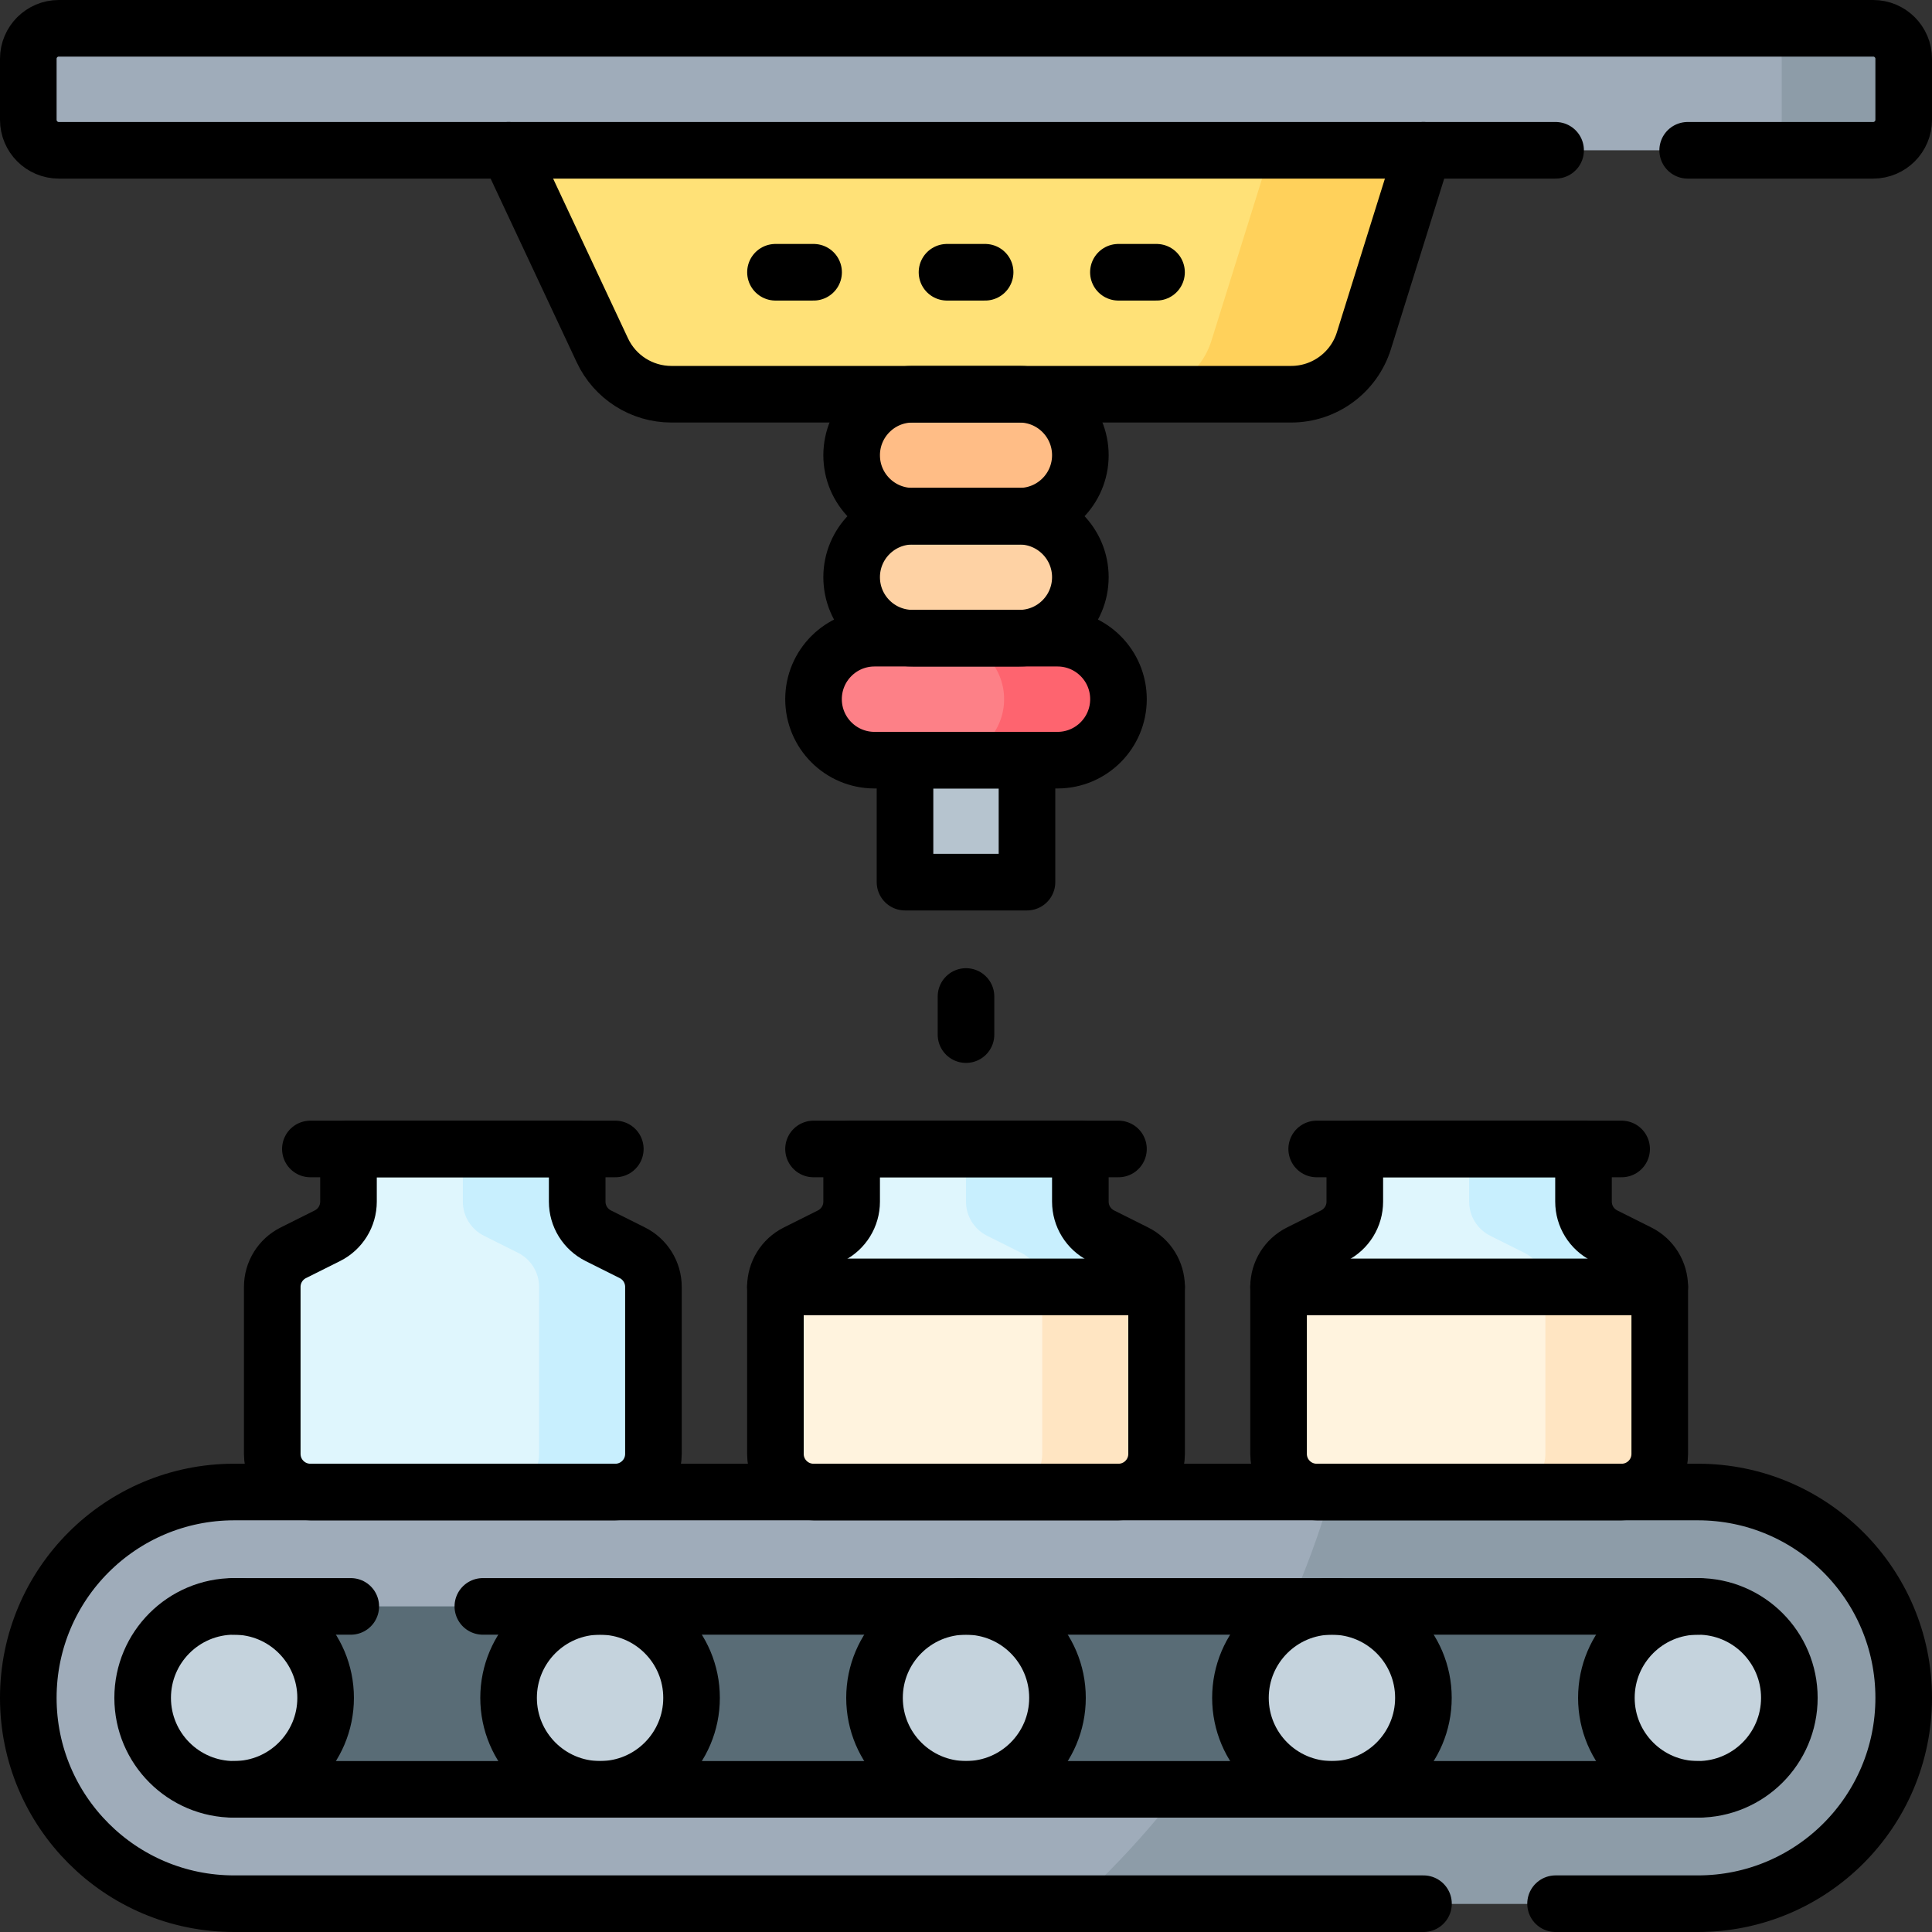 <?xml version="1.0" encoding="UTF-8"?>
<svg xmlns="http://www.w3.org/2000/svg" xmlns:xlink="http://www.w3.org/1999/xlink" version="1.1" id="Capa_1" x="0px" y="0px" viewBox="0 0 512 512" style="enable-background:new 0 0 512 512;" xml:space="preserve" width="512" height="512">
<rect x="0" y="0" width="512" height="512" fill="#333333" stroke="none"/>
<g>
	<path style="fill:#FD8087;" d="M280.244,201.451h-48.488c-8.926,0-16.163-7.236-16.163-16.163v0&#10;&#9;&#9;c0-8.926,7.236-16.163,16.163-16.163h48.488c8.926,0,16.163,7.236,16.163,16.163v0C296.406,194.215,289.17,201.451,280.244,201.451&#10;&#9;&#9;z"/>
	<path style="fill:#FED2A4;" d="M270.142,169.126h-28.285c-8.926,0-16.163-7.236-16.163-16.163v0&#10;&#9;&#9;c0-8.926,7.236-16.163,16.163-16.163h28.285c8.926,0,16.163,7.236,16.163,16.163v0C286.305,161.89,279.069,169.126,270.142,169.126&#10;&#9;&#9;z"/>
	<path style="fill:#FFBD86;" d="M270.142,136.801h-28.285c-8.926,0-16.163-7.236-16.163-16.163v0&#10;&#9;&#9;c0-8.926,7.236-16.163,16.163-16.163h28.285c8.926,0,16.163,7.236,16.163,16.163v0&#10;&#9;&#9;C286.305,129.565,279.069,136.801,270.142,136.801z"/>
	<rect x="239.837" y="201.451" style="fill:#B6C4CF;" width="32.325" height="32.325"/>
	<path style="fill:#FE646F;" d="M280.244,169.126h-30.305c8.926,0,16.162,7.236,16.162,16.163v0c0,8.926-7.236,16.163-16.162,16.163&#10;&#9;&#9;h30.305c8.926,0,16.163-7.236,16.163-16.163v0C296.406,176.362,289.17,169.126,280.244,169.126z"/>
	<path style="fill:#FFE177;" d="M342.163,104.476H177.928c-7.837,0-14.967-4.532-18.293-11.628L134.78,39.825h242.439&#10;&#9;&#9;l-15.773,50.473C358.811,98.733,351,104.476,342.163,104.476z"/>
	<path style="fill:#FFD15B;" d="M336.813,39.825L321.04,90.298c-2.636,8.434-10.447,14.177-19.284,14.177h40.406&#10;&#9;&#9;c8.836,0,16.648-5.743,19.284-14.177l15.773-50.473H336.813z"/>
	<g>
		<path style="fill:#9FACBA;" d="M504.5,449.951L504.5,449.951c0-30.127-24.422-54.549-54.549-54.549H62.049&#10;&#9;&#9;&#9;c-30.126,0-54.549,24.422-54.549,54.549v0c0,30.126,24.422,54.549,54.549,54.549h387.902&#10;&#9;&#9;&#9;C480.078,504.5,504.5,480.078,504.5,449.951z"/>
		<path style="fill:#8D9CA8;" d="M449.951,395.402h-97.122c-12.247,42.49-36.076,80.069-67.854,109.098h164.976&#10;&#9;&#9;&#9;c30.127,0,54.549-24.422,54.549-54.549l0,0C504.5,419.825,480.078,395.402,449.951,395.402z"/>
		<rect x="62.049" y="425.707" style="fill:#596C76;" width="387.902" height="48.488"/>
		<g>
			<circle style="fill:#C5D3DD;" cx="62.049" cy="449.951" r="24.244"/>
		</g>
		<g>
			<circle style="fill:#C5D3DD;" cx="449.951" cy="449.951" r="24.244"/>
		</g>
		<g>
			<circle style="fill:#C5D3DD;" cx="159.024" cy="449.951" r="24.244"/>
		</g>
		<g>
			<circle style="fill:#C5D3DD;" cx="256" cy="449.951" r="24.244"/>
		</g>
		<g>
			<circle style="fill:#C5D3DD;" cx="352.975" cy="449.951" r="24.244"/>
		</g>
	</g>
	<path style="fill:#9FACBA;" d="M496.419,39.825H15.581c-4.463,0-8.081-3.618-8.081-8.081V15.581c0-4.463,3.618-8.081,8.081-8.081&#10;&#9;&#9;h480.837c4.463,0,8.081,3.618,8.081,8.081v16.163C504.5,36.207,500.882,39.825,496.419,39.825z"/>
	<path style="fill:#8D9CA8;" d="M496.419,7.5h-32.325c4.463,0,8.081,3.618,8.081,8.081v16.163c0,4.463-3.618,8.081-8.081,8.081&#10;&#9;&#9;h32.325c4.463,0,8.081-3.618,8.081-8.081V15.581C504.5,11.118,500.882,7.5,496.419,7.5z"/>
	<g>
		<path style="fill:#DFF6FD;" d="M300.924,332.001l-9.035-4.518c-3.422-1.711-5.584-5.209-5.584-9.035v-13.96h-60.61v13.96&#10;&#9;&#9;&#9;c0,3.826-2.162,7.324-5.584,9.035l-9.035,4.518c-3.422,1.711-5.584,5.209-5.584,9.035h101.016&#10;&#9;&#9;&#9;C306.508,337.21,304.346,333.712,300.924,332.001z"/>
		<path style="fill:#FFF3DE;" d="M215.593,395.402h80.813c5.579,0,10.102-4.523,10.102-10.102v-44.265H205.492v44.265&#10;&#9;&#9;&#9;C205.492,390.88,210.015,395.402,215.593,395.402z"/>
		<path style="fill:#C8EFFE;" d="M261.584,327.483l9.035,4.518c3.422,1.711,5.584,5.209,5.584,9.035h30.305&#10;&#9;&#9;&#9;c0-3.826-2.162-7.324-5.584-9.035l-9.035-4.518c-3.422-1.711-5.584-5.209-5.584-9.035v-13.96H256v13.96&#10;&#9;&#9;&#9;C256,322.274,258.162,325.772,261.584,327.483z"/>
		<path style="fill:#FFE5C2;" d="M276.203,341.036v44.265c0,5.579-4.523,10.102-10.102,10.102h30.305&#10;&#9;&#9;&#9;c5.579,0,10.102-4.523,10.102-10.102v-44.265H276.203z"/>
	</g>
	<g>
		<path style="fill:#DFF6FD;" d="M434.266,332.001l-9.035-4.518c-3.422-1.711-5.584-5.209-5.584-9.035v-13.96h-60.61v13.96&#10;&#9;&#9;&#9;c0,3.826-2.162,7.324-5.584,9.035l-9.035,4.518c-3.422,1.711-5.584,5.209-5.584,9.035H439.85&#10;&#9;&#9;&#9;C439.85,337.21,437.688,333.712,434.266,332.001z"/>
		<path style="fill:#FFF3DE;" d="M348.935,395.402h80.813c5.579,0,10.102-4.523,10.102-10.102v-44.265H338.833v44.265&#10;&#9;&#9;&#9;C338.833,390.88,343.356,395.402,348.935,395.402z"/>
		<path style="fill:#C8EFFE;" d="M394.925,327.483l9.035,4.518c3.422,1.711,5.584,5.209,5.584,9.035h30.305&#10;&#9;&#9;&#9;c0-3.826-2.162-7.324-5.584-9.035l-9.035-4.518c-3.422-1.711-5.584-5.209-5.584-9.035v-13.96h-30.305v13.96&#10;&#9;&#9;&#9;C389.341,322.274,391.503,325.772,394.925,327.483z"/>
		<path style="fill:#FFE5C2;" d="M409.545,341.036v44.265c0,5.579-4.523,10.102-10.102,10.102h30.305&#10;&#9;&#9;&#9;c5.579,0,10.102-4.523,10.102-10.102v-44.265H409.545z"/>
	</g>
	<g>
		<path style="fill:#DFF6FD;" d="M167.583,332.001l-9.035-4.518c-3.422-1.711-5.584-5.209-5.584-9.035v-13.96h-60.61v13.96&#10;&#9;&#9;&#9;c0,3.826-2.162,7.324-5.584,9.035l-9.035,4.518c-3.422,1.711-5.584,5.209-5.584,9.035v44.265c0,5.579,4.523,10.102,10.102,10.102&#10;&#9;&#9;&#9;h80.813c5.579,0,10.102-4.523,10.102-10.102v-44.265C173.167,337.21,171.005,333.712,167.583,332.001z"/>
		<path style="fill:#C8EFFE;" d="M167.583,332.001l-9.035-4.518c-3.422-1.711-5.584-5.209-5.584-9.035v-13.96h-30.305v13.96&#10;&#9;&#9;&#9;c0,3.826,2.162,7.324,5.584,9.035l9.035,4.518c3.422,1.711,5.584,5.209,5.584,9.035v44.265c0,5.579-4.523,10.102-10.102,10.102&#10;&#9;&#9;&#9;h30.305c5.579,0,10.102-4.523,10.102-10.102v-44.265C173.167,337.21,171.005,333.712,167.583,332.001z"/>
	</g>
	<path style="fill:none;stroke:#000000;stroke-width:15;stroke-linecap:round;stroke-linejoin:round;stroke-miterlimit:10;" d="&#10;&#9;&#9;M270.142,169.126h-28.285c-8.926,0-16.163-7.236-16.163-16.163v0c0-8.926,7.236-16.163,16.163-16.163h28.285&#10;&#9;&#9;c8.926,0,16.163,7.236,16.163,16.163v0C286.305,161.89,279.069,169.126,270.142,169.126z"/>
	<path style="fill:none;stroke:#000000;stroke-width:15;stroke-linecap:round;stroke-linejoin:round;stroke-miterlimit:10;" d="&#10;&#9;&#9;M270.142,136.801h-28.285c-8.926,0-16.163-7.236-16.163-16.163v0c0-8.926,7.236-16.163,16.163-16.163h28.285&#10;&#9;&#9;c8.926,0,16.163,7.236,16.163,16.163v0C286.305,129.565,279.069,136.801,270.142,136.801z"/>
	
		<rect x="239.837" y="201.451" style="fill:none;stroke:#000000;stroke-width:15;stroke-linecap:round;stroke-linejoin:round;stroke-miterlimit:10;" width="32.325" height="32.325"/>
	<path style="fill:none;stroke:#000000;stroke-width:15;stroke-linecap:round;stroke-linejoin:round;stroke-miterlimit:10;" d="&#10;&#9;&#9;M280.244,201.451h-48.488c-8.926,0-16.163-7.236-16.163-16.163v0c0-8.926,7.236-16.163,16.163-16.163h48.488&#10;&#9;&#9;c8.926,0,16.163,7.236,16.163,16.163v0C296.406,194.215,289.17,201.451,280.244,201.451z"/>
	<path style="fill:none;stroke:#000000;stroke-width:15;stroke-linecap:round;stroke-linejoin:round;stroke-miterlimit:10;" d="&#10;&#9;&#9;M377.219,39.825l-15.773,50.473c-2.636,8.434-10.447,14.177-19.284,14.177H177.928c-7.837,0-14.967-4.532-18.293-11.628&#10;&#9;&#9;L134.78,39.825"/>
	<path style="fill:none;stroke:#000000;stroke-width:15;stroke-linecap:round;stroke-linejoin:round;stroke-miterlimit:10;" d="&#10;&#9;&#9;M412.24,504.5h37.71c30.13,0,54.55-24.42,54.55-54.55c0-30.13-24.42-54.55-54.55-54.55H62.05c-30.13,0-54.55,24.42-54.55,54.55&#10;&#9;&#9;c0,15.07,6.1,28.7,15.98,38.57c9.87,9.88,23.5,15.98,38.57,15.98h315.19"/>
	
		<line style="fill:none;stroke:#000000;stroke-width:15;stroke-linecap:round;stroke-linejoin:round;stroke-miterlimit:10;" x1="62.049" y1="474.195" x2="449.951" y2="474.195"/>
	
		<line style="fill:none;stroke:#000000;stroke-width:15;stroke-linecap:round;stroke-linejoin:round;stroke-miterlimit:10;" x1="92.96" y1="425.71" x2="62.05" y2="425.71"/>
	
		<line style="fill:none;stroke:#000000;stroke-width:15;stroke-linecap:round;stroke-linejoin:round;stroke-miterlimit:10;" x1="449.95" y1="425.71" x2="127.96" y2="425.71"/>
	
		<circle style="fill:none;stroke:#000000;stroke-width:15;stroke-linecap:round;stroke-linejoin:round;stroke-miterlimit:10;" cx="62.049" cy="449.951" r="24.244"/>
	
		<circle style="fill:none;stroke:#000000;stroke-width:15;stroke-linecap:round;stroke-linejoin:round;stroke-miterlimit:10;" cx="449.951" cy="449.951" r="24.244"/>
	
		<circle style="fill:none;stroke:#000000;stroke-width:15;stroke-linecap:round;stroke-linejoin:round;stroke-miterlimit:10;" cx="159.024" cy="449.951" r="24.244"/>
	
		<circle style="fill:none;stroke:#000000;stroke-width:15;stroke-linecap:round;stroke-linejoin:round;stroke-miterlimit:10;" cx="256" cy="449.951" r="24.244"/>
	
		<circle style="fill:none;stroke:#000000;stroke-width:15;stroke-linecap:round;stroke-linejoin:round;stroke-miterlimit:10;" cx="352.975" cy="449.951" r="24.244"/>
	<path style="fill:none;stroke:#000000;stroke-width:15;stroke-linecap:round;stroke-linejoin:round;stroke-miterlimit:10;" d="&#10;&#9;&#9;M447.25,39.83h49.17c4.46,0,8.08-3.62,8.08-8.09V15.58c0-4.46-3.62-8.08-8.08-8.08H15.58c-4.46,0-8.08,3.62-8.08,8.08v16.16&#10;&#9;&#9;c0,4.47,3.62,8.09,8.08,8.09h396.67"/>
	
		<line style="fill:none;stroke:#000000;stroke-width:15;stroke-linecap:round;stroke-linejoin:round;stroke-miterlimit:10;" x1="306.508" y1="341.036" x2="205.492" y2="341.036"/>
	<path style="fill:none;stroke:#000000;stroke-width:15;stroke-linecap:round;stroke-linejoin:round;stroke-miterlimit:10;" d="&#10;&#9;&#9;M286.305,318.448v-13.96h-60.61v13.96c0,3.826-2.162,7.324-5.584,9.035l-9.035,4.518c-3.422,1.711-5.584,5.209-5.584,9.035v44.265&#10;&#9;&#9;c0,5.579,4.523,10.102,10.102,10.102h80.813c5.579,0,10.102-4.523,10.102-10.102v-44.265c0-3.826-2.162-7.324-5.584-9.035&#10;&#9;&#9;l-9.035-4.518C288.467,325.772,286.305,322.274,286.305,318.448z"/>
	
		<line style="fill:none;stroke:#000000;stroke-width:15;stroke-linecap:round;stroke-linejoin:round;stroke-miterlimit:10;" x1="215.593" y1="304.488" x2="296.406" y2="304.488"/>
	
		<line style="fill:none;stroke:#000000;stroke-width:15;stroke-linecap:round;stroke-linejoin:round;stroke-miterlimit:10;" x1="439.85" y1="341.036" x2="338.833" y2="341.036"/>
	<path style="fill:none;stroke:#000000;stroke-width:15;stroke-linecap:round;stroke-linejoin:round;stroke-miterlimit:10;" d="&#10;&#9;&#9;M419.646,318.448v-13.96h-60.61v13.96c0,3.826-2.162,7.324-5.584,9.035l-9.035,4.518c-3.422,1.711-5.584,5.209-5.584,9.035v44.265&#10;&#9;&#9;c0,5.579,4.523,10.102,10.102,10.102h80.813c5.579,0,10.102-4.523,10.102-10.102v-44.265c0-3.826-2.162-7.324-5.584-9.035&#10;&#9;&#9;l-9.035-4.518C421.808,325.772,419.646,322.274,419.646,318.448z"/>
	
		<line style="fill:none;stroke:#000000;stroke-width:15;stroke-linecap:round;stroke-linejoin:round;stroke-miterlimit:10;" x1="348.935" y1="304.488" x2="429.748" y2="304.488"/>
	<path style="fill:none;stroke:#000000;stroke-width:15;stroke-linecap:round;stroke-linejoin:round;stroke-miterlimit:10;" d="&#10;&#9;&#9;M152.963,318.448v-13.96h-60.61v13.96c0,3.826-2.162,7.324-5.584,9.035l-9.035,4.518c-3.422,1.711-5.584,5.209-5.584,9.035v44.265&#10;&#9;&#9;c0,5.579,4.523,10.102,10.102,10.102h80.813c5.579,0,10.102-4.523,10.102-10.102v-44.265c0-3.826-2.162-7.324-5.584-9.035&#10;&#9;&#9;l-9.035-4.518C155.125,325.772,152.963,322.274,152.963,318.448z"/>
	
		<line style="fill:none;stroke:#000000;stroke-width:15;stroke-linecap:round;stroke-linejoin:round;stroke-miterlimit:10;" x1="82.252" y1="304.488" x2="163.065" y2="304.488"/>
	<g>
		
			<line style="fill:none;stroke:#000000;stroke-width:15;stroke-linecap:round;stroke-linejoin:round;stroke-miterlimit:10;" x1="250.966" y1="72.15" x2="261.068" y2="72.15"/>
		
			<line style="fill:none;stroke:#000000;stroke-width:15;stroke-linecap:round;stroke-linejoin:round;stroke-miterlimit:10;" x1="205.509" y1="72.15" x2="215.611" y2="72.15"/>
		
			<line style="fill:none;stroke:#000000;stroke-width:15;stroke-linecap:round;stroke-linejoin:round;stroke-miterlimit:10;" x1="306.491" y1="72.15" x2="296.389" y2="72.15"/>
	</g>
	
		<line style="fill:none;stroke:#000000;stroke-width:15;stroke-linecap:round;stroke-linejoin:round;stroke-miterlimit:10;" x1="256" y1="274.183" x2="256" y2="264.081"/>
</g>















</svg>
